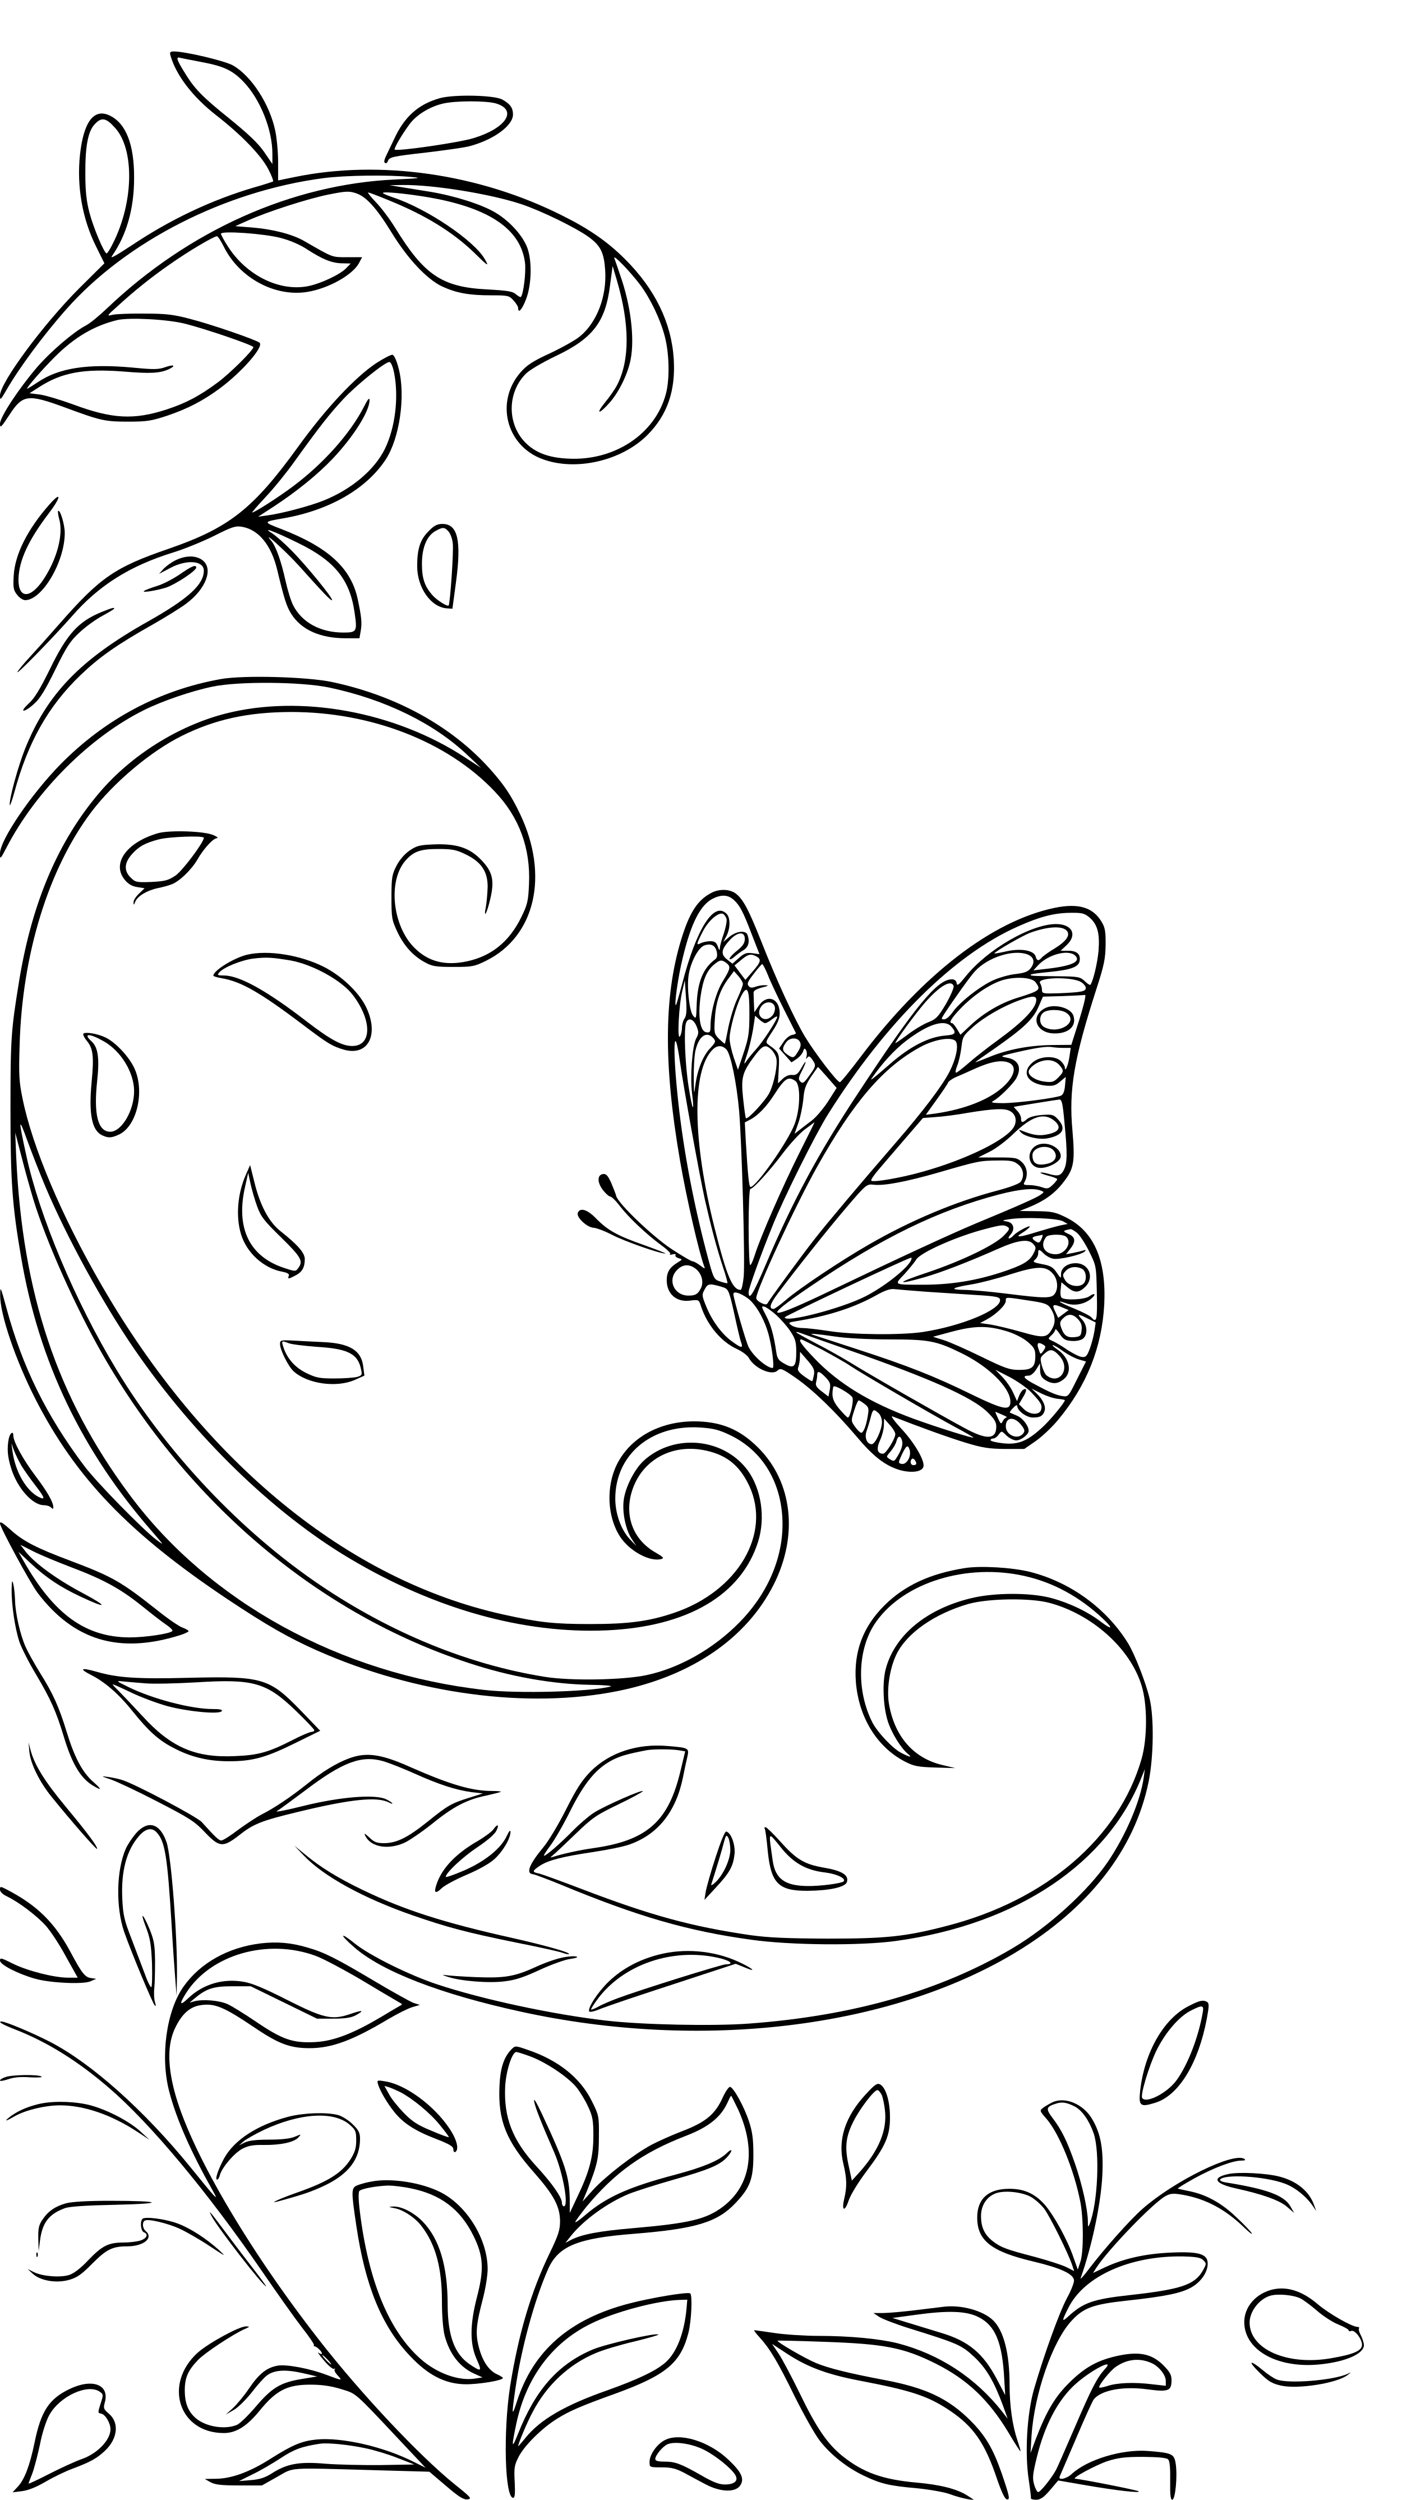 <?xml version="1.0" standalone="no"?>
<!DOCTYPE svg PUBLIC "-//W3C//DTD SVG 20010904//EN"
 "http://www.w3.org/TR/2001/REC-SVG-20010904/DTD/svg10.dtd">
<svg version="1.0" xmlns="http://www.w3.org/2000/svg"
 width="736pt" height="1312pt" viewBox="0 0 736 1312"
 preserveAspectRatio="xMidYMid meet">

<g transform="translate(0,1312) scale(0.1,-0.1)"
fill="#000000" stroke="none">
<path d="M895 12828 c30 -104 117 -217 240 -313 130 -101 235 -209 273 -282
18 -34 29 -64 25 -66 -5 -2 -50 -17 -100 -31 -221 -65 -437 -167 -639 -302
-90 -59 -119 -75 -105 -56 75 108 115 246 115 407 1 175 -42 287 -127 328 -83
41 -138 -31 -157 -204 -18 -166 12 -340 86 -486 l42 -85 -132 -131 c-189 -189
-416 -496 -416 -563 0 -27 3 -24 32 26 67 117 197 293 318 429 315 355 831
618 1348 686 114 15 342 18 462 6 57 -5 46 -7 -85 -13 -542 -25 -1084 -267
-1515 -678 -41 -39 -91 -80 -112 -90 -63 -33 -185 -138 -254 -218 -97 -114
-194 -261 -194 -296 0 -25 6 -20 49 46 70 108 97 111 293 39 189 -70 210 -74
333 -74 97 0 121 4 205 32 106 36 187 78 276 144 114 85 229 216 207 238 -14
14 -257 98 -368 126 -83 22 -124 27 -235 27 -74 1 -150 -2 -168 -6 -33 -8 -33
-7 23 43 87 80 180 155 280 224 94 66 227 145 244 145 5 0 22 -26 37 -57 82
-163 269 -263 438 -235 111 18 239 90 271 152 l16 30 -78 0 c-83 0 -73 -3
-226 85 -63 36 -164 62 -274 71 l-88 7 65 29 c102 46 315 115 425 137 85 17
107 19 140 8 55 -16 110 -76 191 -208 85 -138 184 -244 266 -283 75 -34 139
-46 255 -46 89 0 95 -1 118 -26 14 -15 25 -33 25 -40 0 -32 20 -10 41 44 32
81 33 218 2 284 -28 62 -93 131 -162 172 -71 43 -217 89 -346 110 -55 9 -125
20 -155 25 l-55 9 70 1 c156 2 457 -46 620 -100 106 -35 290 -125 357 -174 61
-45 79 -81 85 -174 9 -135 -43 -273 -132 -346 -22 -19 -92 -58 -155 -88 -92
-42 -124 -63 -157 -101 -134 -153 -77 -384 113 -455 174 -66 416 -11 553 126
104 105 148 231 138 398 -12 191 -98 368 -257 526 -90 90 -188 158 -327 227
-436 220 -958 295 -1405 203 l-88 -18 0 96 c0 53 -7 127 -15 165 -29 138 -124
286 -221 342 -40 24 -252 74 -311 74 -20 0 -23 -4 -18 -22z m160 -33 c118 -22
165 -43 224 -105 87 -91 151 -250 151 -377 l0 -54 -43 63 c-31 45 -81 93 -182
175 -148 119 -185 158 -240 249 -40 65 -42 78 -17 70 9 -2 58 -12 107 -21z
m-451 -346 c103 -113 98 -391 -11 -606 -14 -29 -29 -53 -33 -53 -13 0 -70 135
-91 216 -15 58 -21 111 -21 199 -1 149 14 229 52 266 34 35 58 30 104 -22z
m1446 -384 c186 -76 328 -164 438 -270 74 -73 81 -77 58 -37 -54 98 -306 268
-483 326 -29 10 -53 20 -53 23 0 11 177 -9 290 -32 285 -58 435 -167 456 -334
6 -49 -8 -166 -22 -180 -2 -2 -13 4 -25 14 -17 16 -44 20 -152 26 -237 12
-330 75 -483 324 -27 44 -72 104 -100 133 -27 28 -46 52 -41 52 4 0 57 -20
117 -45z m-576 -194 c50 -13 103 -36 140 -61 81 -52 128 -71 182 -72 l45 -1
-23 -24 c-31 -33 -132 -81 -201 -95 -149 -29 -321 55 -419 206 -21 32 -38 64
-38 69 0 17 227 1 314 -22z m1886 -245 c55 -74 107 -183 130 -272 24 -91 26
-225 6 -300 -56 -213 -272 -355 -516 -341 -102 5 -171 32 -223 85 -96 99 -94
263 4 361 19 19 87 59 156 92 196 93 262 179 286 375 l13 98 22 -74 c68 -231
69 -419 2 -550 -11 -22 -41 -65 -66 -95 -52 -65 -25 -58 31 7 48 57 92 149
106 223 21 112 0 284 -55 440 -13 39 -27 79 -31 90 -8 24 83 -70 135 -139z
m-2385 -206 c113 -29 355 -112 355 -122 0 -16 -125 -140 -188 -186 -96 -71
-164 -107 -267 -141 -172 -56 -286 -50 -490 26 -66 24 -145 48 -175 52 l-55 7
50 32 c119 77 234 98 443 82 142 -12 191 -9 238 12 40 19 27 27 -18 11 -37
-13 -62 -13 -175 -2 -233 21 -383 -2 -493 -76 -29 -19 -54 -35 -57 -35 -9 0
82 105 148 170 101 100 202 160 324 190 64 15 269 4 360 -20z"/>
<path d="M2310 12605 c-114 -32 -187 -97 -241 -215 -17 -36 -37 -77 -44 -92
-8 -17 -10 -30 -4 -33 5 -4 12 0 15 9 8 22 22 25 206 46 93 11 190 25 216 31
128 32 235 108 235 168 0 35 -15 56 -57 79 -44 23 -252 27 -326 7z m294 -28
c115 -35 53 -130 -118 -182 -73 -23 -404 -71 -414 -60 -5 5 35 75 77 132 36
49 104 92 175 109 65 16 229 16 280 1z"/>
<path d="M1975 11214 c-111 -74 -264 -237 -410 -439 -236 -326 -361 -425 -679
-535 -285 -98 -360 -150 -579 -400 -55 -63 -124 -140 -152 -170 -28 -30 -57
-65 -63 -76 -14 -27 188 181 286 292 141 162 304 264 530 334 56 17 152 56
213 86 97 49 115 55 150 49 87 -15 153 -96 184 -225 37 -154 49 -192 74 -232
53 -84 152 -128 287 -128 l71 0 7 41 c7 41 3 74 -16 164 -35 163 -154 273
-403 369 -96 37 -95 37 15 56 239 42 432 153 534 307 74 112 106 335 69 478
-11 44 -24 71 -33 73 -8 1 -46 -19 -85 -44z m94 -51 c25 -128 6 -288 -49 -400
-54 -109 -174 -211 -321 -270 -69 -28 -219 -68 -294 -78 l-50 -7 80 52 c121
79 232 169 311 252 109 115 193 248 194 307 0 17 -9 7 -31 -37 -72 -139 -211
-295 -370 -414 -73 -55 -202 -138 -215 -138 -3 0 28 36 70 81 42 44 110 128
152 187 133 185 185 251 257 328 70 75 218 194 241 194 8 0 18 -23 25 -57z
m-504 -893 c190 -92 271 -191 296 -362 15 -103 13 -108 -59 -108 -120 0 -217
53 -263 143 -11 21 -29 79 -40 128 -23 105 -51 183 -76 212 -53 62 79 -58 145
-131 129 -144 170 -187 175 -182 8 7 -137 185 -213 261 -36 37 -81 76 -100 89
-60 37 3 15 135 -50z"/>
<path d="M261 10474 c-116 -131 -182 -262 -189 -374 -4 -66 -1 -78 18 -102 12
-16 31 -28 42 -28 89 0 208 201 208 353 0 44 -25 126 -35 115 -2 -2 0 -22 6
-43 22 -78 -10 -205 -80 -312 -70 -108 -136 -108 -134 -1 3 97 52 203 160 345
64 84 67 118 4 47z"/>
<path d="M2250 10332 c-44 -44 -60 -92 -60 -183 0 -114 72 -216 156 -222 l29
-2 19 141 c29 218 9 304 -71 304 -28 0 -44 -8 -73 -38z m105 -2 c9 -10 20 -39
22 -63 5 -40 -14 -317 -22 -325 -6 -7 -60 27 -81 50 -44 48 -59 90 -59 168 0
87 26 149 73 174 36 20 46 20 67 -4z"/>
<path d="M925 10181 c-22 -10 -51 -31 -65 -45 l-25 -28 59 31 c86 46 176 39
176 -14 0 -73 -81 -147 -290 -265 -358 -201 -531 -380 -648 -669 -36 -90 -83
-259 -81 -295 0 -11 11 17 24 64 71 264 178 453 346 615 100 96 192 161 384
269 66 38 144 86 173 108 103 77 143 182 86 227 -33 26 -86 27 -139 2z"/>
<path d="M943 10105 c-35 -24 -89 -52 -120 -61 -32 -10 -62 -21 -67 -26 -13
-10 60 1 116 18 48 16 158 88 158 105 0 18 -25 7 -87 -36z"/>
<path d="M536 9909 c-125 -51 -184 -115 -276 -305 -51 -103 -80 -151 -110
-177 -23 -22 -34 -37 -25 -37 8 0 33 16 55 37 30 26 59 74 110 178 60 122 78
150 128 196 32 30 86 69 120 87 57 31 73 43 55 41 -5 0 -30 -9 -57 -20z"/>
<path d="M1160 9556 c-321 -57 -607 -209 -842 -447 -154 -157 -318 -398 -318
-468 0 -34 1 -33 36 34 154 295 436 577 720 718 94 47 248 100 359 123 137 29
470 26 615 -5 292 -62 550 -188 726 -356 l69 -65 -83 54 c-369 242 -865 332
-1261 230 -246 -64 -491 -217 -658 -413 -216 -253 -354 -574 -422 -986 -43
-264 -46 -303 -46 -675 0 -381 9 -507 56 -780 93 -546 318 -1016 689 -1440 63
-73 64 -74 20 -41 -74 57 -312 300 -377 386 -199 264 -326 522 -409 829 -31
114 -33 118 -33 69 -2 -99 81 -343 186 -548 211 -412 490 -703 1008 -1049 203
-135 321 -203 470 -269 517 -229 1106 -308 1581 -212 384 78 674 276 816 559
130 258 98 538 -81 717 -98 98 -196 138 -336 139 -183 0 -337 -86 -407 -227
-58 -118 -50 -278 19 -381 51 -75 154 -130 214 -115 17 5 12 10 -29 34 -131
74 -174 220 -109 363 61 133 201 203 355 176 119 -21 192 -76 245 -188 118
-252 -60 -554 -394 -667 -129 -44 -237 -59 -439 -59 -192 0 -267 8 -457 50
-817 180 -1573 800 -2110 1729 -209 361 -362 722 -414 976 -19 91 -21 127 -16
284 13 476 151 924 377 1224 117 154 310 317 475 399 174 86 345 124 570 125
422 1 824 -155 1072 -417 129 -135 189 -298 180 -488 -4 -88 -8 -106 -41 -173
-63 -128 -157 -204 -286 -231 -114 -24 -203 -1 -275 72 -114 114 -139 346 -49
454 44 51 79 64 175 64 73 0 94 -4 143 -28 83 -40 116 -90 116 -170 -1 -34 -5
-80 -9 -103 -14 -71 5 -39 23 40 23 98 12 144 -53 209 -60 60 -128 81 -246 76
-73 -3 -88 -7 -126 -33 -26 -18 -53 -50 -68 -80 -23 -45 -26 -61 -26 -165 0
-108 2 -119 31 -181 35 -74 84 -128 147 -161 36 -20 57 -23 147 -23 99 0 110
2 171 32 259 128 333 448 179 771 -47 98 -83 152 -157 235 -202 226 -495 387
-833 458 -132 27 -461 36 -580 15z m-921 -2666 c114 -269 302 -612 467 -852
314 -457 729 -860 1130 -1098 447 -266 913 -396 1349 -377 424 19 707 185 795
466 39 125 17 275 -55 374 -126 170 -385 195 -544 52 -50 -45 -99 -142 -107
-210 -8 -65 11 -154 42 -202 l25 -38 -34 36 c-46 48 -77 134 -77 213 0 230
187 388 441 374 74 -5 100 -11 161 -40 164 -78 264 -236 275 -433 11 -194 -70
-392 -224 -549 -136 -139 -315 -241 -489 -278 -121 -26 -398 -31 -534 -9 -401
64 -807 230 -1180 482 -414 280 -803 691 -1069 1131 -216 357 -405 806 -474
1128 -41 188 -40 202 6 75 24 -66 67 -176 96 -245z m-64 -65 c66 -218 222
-567 364 -815 449 -782 1135 -1361 1921 -1618 217 -72 442 -112 643 -115 70
-1 116 -5 102 -9 -104 -27 -481 -38 -660 -18 -760 85 -1447 462 -1865 1025
-380 511 -562 1053 -595 1775 l-5 125 34 -130 c18 -71 46 -170 61 -220z"/>
<path d="M830 8747 c-167 -48 -246 -161 -174 -246 17 -21 38 -33 65 -37 l38
-6 -29 -28 c-17 -16 -30 -36 -29 -47 0 -15 2 -14 9 4 12 30 62 60 120 72 25 5
58 14 72 20 40 15 103 76 134 129 33 58 83 112 103 113 9 0 0 8 -19 16 -47 21
-229 27 -290 10z m240 -24 c0 -24 -111 -172 -148 -198 -39 -26 -54 -30 -127
-34 -79 -3 -85 -1 -109 23 -36 35 -34 76 5 121 37 42 69 60 141 79 55 15 238
21 238 9z"/>
<path d="M3735 8434 c-68 -35 -109 -94 -149 -214 -101 -305 -106 -674 -15
-1198 34 -196 99 -478 126 -549 6 -14 2 -13 -21 5 -16 12 -34 22 -41 22 -6 0
-54 28 -106 62 -100 65 -282 239 -294 280 -3 13 -16 45 -27 71 -17 37 -26 47
-42 45 -31 -4 -32 -43 -1 -84 14 -18 32 -34 38 -34 7 0 30 -22 51 -50 45 -59
138 -147 218 -206 36 -26 53 -45 45 -48 -6 -3 -1 -3 12 0 14 4 21 2 17 -4 -3
-5 4 -12 17 -16 21 -6 21 -6 -10 -25 -38 -24 -53 -49 -53 -90 0 -73 52 -118
125 -107 43 5 44 5 55 -30 33 -100 107 -188 190 -225 26 -12 54 -33 61 -46 29
-54 120 -95 150 -67 16 15 24 12 95 -37 91 -63 208 -176 320 -308 89 -106 151
-154 229 -177 62 -17 118 -9 123 20 6 31 -47 123 -116 197 -37 40 -58 69 -47
65 140 -55 298 -112 384 -138 88 -27 123 -32 207 -33 l101 0 58 40 c32 22 86
72 119 112 151 181 231 382 243 608 11 233 -55 384 -202 456 -57 28 -75 31
-153 32 l-89 1 54 22 c75 31 130 70 174 127 57 72 63 107 49 273 -20 215 8
378 126 744 40 123 47 158 48 230 1 69 -3 92 -20 120 -45 78 -122 101 -248 75
-326 -68 -690 -347 -1018 -782 -55 -73 -104 -133 -109 -133 -14 0 -129 150
-182 237 -56 93 -151 299 -231 503 -65 164 -94 219 -132 249 -32 25 -87 27
-129 5z m118 -38 c31 -29 47 -58 95 -184 l39 -100 -37 5 c-31 4 -43 0 -71 -25
l-34 -30 -29 23 c-34 27 -30 53 17 103 40 42 77 44 77 4 0 -21 -10 -37 -40
-61 -22 -17 -40 -37 -40 -43 0 -6 10 -3 23 8 12 11 34 28 50 37 27 17 34 46
21 81 -10 25 -59 19 -95 -11 l-32 -27 17 32 c20 39 21 96 0 116 -66 67 -158
-78 -233 -368 -15 -58 -30 -108 -32 -111 -12 -11 11 151 35 247 44 184 93 279
159 312 45 22 80 20 110 -8z m-39 -98 c3 -12 -4 -46 -14 -77 -11 -30 -20 -64
-21 -76 0 -16 -3 -15 -11 8 -8 21 -16 27 -39 27 -17 0 -39 -5 -50 -10 -25 -14
-24 -6 10 60 28 56 81 103 106 94 7 -3 15 -15 19 -26z m1905 7 c42 -36 55 -83
48 -174 -5 -63 -29 -163 -43 -180 -2 -3 -16 6 -30 20 -24 22 -33 24 -142 25
-133 1 -147 2 -140 9 3 3 48 9 101 14 110 11 151 26 155 59 5 34 -15 52 -60
52 l-40 0 31 29 c58 54 30 111 -55 111 -131 0 -362 -134 -474 -274 -37 -46
-46 -53 -48 -36 -2 13 -11 20 -25 20 -76 0 -189 -136 -494 -600 -207 -313
-342 -565 -483 -897 -66 -156 -90 -194 -90 -144 0 18 63 193 125 346 59 147
227 484 292 587 303 482 662 837 996 985 116 52 191 71 274 72 62 1 75 -2 102
-24z m-118 -71 c19 -23 -5 -56 -66 -93 -30 -18 -59 -39 -66 -47 -16 -19 -26
-18 -32 5 -8 33 -77 45 -153 28 -35 -8 -64 -13 -64 -11 0 8 152 96 190 109 92
33 168 37 191 9z m-1838 -111 c4 -20 1 -32 -11 -40 -63 -47 -92 -122 -95 -245
-2 -66 -3 -68 -19 -48 -19 24 -33 148 -23 211 10 69 51 146 83 157 35 12 58 0
65 -35z m1630 -12 c34 -13 42 -40 19 -71 -15 -20 -31 -26 -78 -32 -33 -3 -86
-18 -118 -32 -70 -31 -181 -118 -216 -170 -14 -20 -33 -36 -43 -36 -17 0 -17
1 0 28 49 75 138 200 162 225 67 73 201 115 274 88z m252 -7 c31 -32 -20 -55
-160 -70 l-60 -7 24 26 c53 58 161 86 196 51z m-1674 -4 c27 -15 24 -29 -20
-79 l-38 -44 -29 38 -28 38 34 28 c37 31 51 35 81 19z m-158 -34 c24 -19 22
-30 -18 -95 -36 -58 -64 -161 -65 -234 0 -34 -3 -38 -22 -35 -33 4 -45 85 -30
190 13 88 32 133 70 165 31 26 40 27 65 9z m218 -63 c12 -32 50 -112 83 -178
33 -66 62 -123 64 -127 2 -3 -7 -8 -20 -10 -12 -2 -33 -18 -45 -37 l-23 -34
33 -37 32 -36 27 18 c15 10 30 28 34 40 5 16 8 18 15 7 5 -8 6 -23 3 -34 -4
-14 -3 -16 4 -6 8 10 13 8 26 -10 21 -31 21 -34 -16 -85 -27 -38 -34 -43 -46
-31 -12 12 -11 20 7 55 28 55 26 67 -2 17 -18 -32 -28 -39 -48 -37 -16 2 -35
-6 -50 -20 l-25 -24 4 76 c5 80 1 88 -50 124 -21 15 -21 15 17 73 27 41 38 67
38 95 0 79 -67 103 -110 39 l-23 -34 -2 42 c-1 22 -2 49 -2 59 -1 12 12 20 44
29 34 8 38 12 18 12 -15 1 -38 -3 -52 -8 -18 -7 -28 -6 -36 4 -10 12 -4 24 27
64 21 28 41 50 44 51 4 0 17 -26 30 -57z m-131 -47 c0 -8 -13 -42 -29 -77 -17
-35 -37 -102 -47 -149 -9 -47 -17 -86 -19 -88 -1 -1 -14 10 -30 25 -26 27 -27
31 -22 109 5 86 28 152 74 212 l26 35 24 -27 c13 -15 23 -33 23 -40z m1536 9
c30 -41 27 -44 -101 -84 -87 -28 -174 -80 -242 -144 l-51 -48 -18 30 c-10 17
-22 31 -26 31 -19 0 -5 25 43 75 64 67 143 122 211 147 68 24 164 20 184 -7z
m240 0 c13 -8 24 -22 24 -30 0 -19 -23 -23 -137 -28 -88 -3 -93 -2 -93 17 0
12 -5 28 -10 36 -20 31 170 35 216 5z m-2082 -190 c-8 -11 -14 -33 -14 -50 0
-16 -5 -37 -11 -45 -15 -21 -5 167 13 240 l13 55 6 -90 c5 -68 3 -95 -7 -110z
m1412 170 c3 -8 -15 -50 -40 -94 -41 -69 -52 -80 -92 -96 -26 -10 -75 -39
-110 -66 -35 -26 -64 -46 -64 -44 0 11 109 159 157 214 78 88 136 121 149 86z
m-1072 -148 c0 -97 -4 -124 -30 -202 l-30 -90 -22 64 c-12 36 -22 81 -22 101
0 45 34 170 61 222 32 63 44 37 43 -95z m1732 -29 l-42 -132 -105 -1 c-119 -2
-234 -24 -331 -65 -38 -15 -68 -27 -68 -25 0 1 46 34 103 73 150 105 200 152
228 216 l24 55 105 3 c58 2 110 5 116 6 7 1 -7 -55 -30 -130z m-226 104 c0
-43 -67 -113 -200 -210 -58 -42 -129 -98 -158 -124 -30 -26 -58 -48 -63 -48
-5 0 -2 17 6 37 9 21 18 64 22 96 6 55 9 61 61 107 58 52 159 110 246 141 65
23 86 24 86 1z m-1372 -40 c2 -13 -4 -32 -14 -43 -39 -43 -91 -1 -59 47 22 33
68 30 73 -4z m-51 -82 c6 0 22 9 37 21 14 11 26 17 26 12 0 -15 -73 -128 -109
-168 -20 -22 -44 -51 -53 -65 -14 -21 -14 -16 3 34 11 32 25 91 32 132 l11 73
21 -19 c12 -11 26 -20 32 -20z m-361 -15 c13 -32 13 -39 -2 -67 -20 -39 -32
-199 -21 -286 14 -114 1 -89 -18 34 -19 120 -26 304 -13 337 12 28 38 19 54
-18z m1337 -2 c30 -34 25 -44 -29 -48 -89 -7 -187 -57 -296 -153 -84 -73 -103
-88 -92 -72 56 81 119 149 178 195 116 89 203 117 239 78z m-1249 -61 c15 -18
14 -21 -16 -54 -38 -39 -68 -115 -78 -197 -7 -51 -7 -47 -8 39 -1 52 3 114 7
137 16 82 58 115 95 75z m-175 -122 c20 -142 101 -587 131 -725 34 -149 60
-247 96 -358 15 -43 24 -80 23 -82 -2 -1 -19 2 -38 9 -34 11 -35 12 -73 156
-74 283 -127 572 -153 840 -25 250 -15 365 14 160z m630 102 c7 -14 5 -27 -9
-50 -22 -37 -27 -38 -58 -16 -26 18 -28 32 -6 62 18 27 60 29 73 4z m820 0
c13 -25 -1 -91 -34 -156 -37 -73 -139 -208 -283 -374 -187 -216 -360 -421
-427 -507 -68 -87 -230 -308 -243 -331 -7 -13 -13 -13 -35 -3 -15 7 -27 18
-27 26 0 42 203 481 319 688 193 344 348 524 543 630 77 42 172 56 187 27z
m-1205 -41 c22 -24 53 -174 66 -321 14 -161 32 -791 24 -872 -4 -38 -11 -68
-16 -68 -43 0 -73 72 -137 326 -116 461 -120 825 -10 935 24 24 51 24 73 0z
m236 -1 c11 -11 22 -30 25 -43 9 -33 -11 -132 -35 -181 -19 -40 -115 -144
-124 -135 -3 2 -9 49 -15 104 -12 113 -4 138 65 229 39 51 54 56 84 26z m1533
10 l38 0 -7 -47 c-6 -44 -24 -85 -24 -55 0 7 -9 21 -20 32 -31 31 -109 28
-149 -6 -62 -52 -28 -112 69 -122 38 -3 51 0 75 21 l30 25 -4 -44 c-2 -29 -9
-48 -20 -54 -26 -13 -232 -40 -309 -40 -54 1 -63 3 -47 12 32 17 105 90 121
120 29 56 10 97 -52 107 -37 7 -35 8 56 29 105 24 155 31 185 26 11 -2 37 -4
58 -4z m-20 -92 c23 -27 22 -34 -9 -65 -22 -22 -32 -25 -70 -20 -45 5 -84 29
-84 52 0 17 33 45 66 55 39 12 75 4 97 -22z m-262 12 c35 -19 25 -65 -25 -115
-73 -73 -207 -127 -369 -150 l-47 -6 56 78 c31 43 59 84 61 91 3 7 20 19 37
27 17 7 67 29 111 49 81 36 140 45 176 26z m-957 -75 l48 -55 -45 -71 c-25
-38 -63 -83 -84 -99 -21 -16 -50 -38 -65 -50 l-27 -21 20 57 c11 31 22 86 26
123 4 54 12 76 40 119 20 28 36 52 37 52 1 0 24 -25 50 -55z m-168 -19 c28
-21 25 -149 -5 -227 -35 -92 -202 -329 -231 -329 -8 0 -14 60 -25 242 l-5 97
29 15 c40 21 86 69 125 130 56 87 74 99 112 72z m1412 -218 c16 -162 15 -213
-3 -248 -17 -32 -31 -36 -84 -20 -19 5 -37 8 -39 5 -2 -2 16 -9 42 -16 25 -6
46 -15 46 -18 0 -4 -11 -18 -24 -30 -22 -21 -29 -22 -57 -12 -18 6 -47 11 -66
11 -30 0 -33 2 -23 19 18 35 12 76 -16 102 -24 22 -33 24 -127 24 l-102 0 60
30 c33 16 89 59 125 94 97 94 162 114 217 67 37 -33 23 -58 -40 -70 -44 -9
-74 -4 -137 21 -12 5 -13 4 -2 -9 19 -23 95 -41 139 -33 82 15 103 51 57 100
-23 25 -30 27 -84 23 -37 -3 -66 -11 -78 -21 -24 -22 -32 -21 -32 3 0 11 -9
29 -20 40 -11 11 -19 20 -17 21 9 2 225 37 238 38 13 1 18 -20 27 -121z m-287
61 c30 -15 39 -49 23 -81 -34 -67 -248 -173 -481 -238 -112 -32 -259 -57 -269
-47 -4 4 14 30 39 59 25 29 87 102 139 162 l93 108 65 5 c36 2 115 12 175 23
129 21 189 24 216 9z m-1105 -221 c-87 -174 -202 -436 -232 -530 -10 -32 -21
-58 -26 -58 -4 0 -8 90 -8 200 0 117 4 200 9 200 16 0 105 99 173 190 35 46
86 102 113 122 28 21 51 38 51 38 1 0 -35 -73 -80 -162z m1148 -59 c29 -22 35
-63 14 -92 -8 -10 -58 -29 -123 -46 -219 -58 -451 -155 -670 -281 -147 -84
-367 -231 -437 -291 -31 -27 -61 -49 -67 -49 -26 0 -19 26 20 78 110 146 263
338 361 453 105 123 108 125 144 121 55 -7 173 16 341 64 206 60 216 62 309
63 68 1 86 -2 108 -20z m120 -138 c19 -7 18 -8 -3 -23 -22 -15 -101 -51 -335
-148 -141 -59 -423 -190 -744 -344 -357 -172 -394 -168 -128 12 376 256 670
399 991 483 109 28 182 35 219 20z m116 -161 l25 -14 -40 -8 c-22 -5 -75 -20
-118 -33 -95 -30 -124 -32 -81 -6 18 11 35 25 39 31 10 16 -68 -25 -84 -44 -8
-9 -18 -16 -24 -16 -5 0 -2 9 7 19 27 30 17 65 -19 70 -27 4 -26 6 15 12 75
12 252 5 280 -11z m-290 -30 c12 -8 9 -15 -20 -45 -48 -50 -223 -134 -405
-195 -158 -52 -167 -68 -13 -24 91 26 235 82 384 148 105 47 162 55 187 28 17
-19 17 -22 2 -52 -21 -41 -59 -62 -172 -99 -133 -43 -259 -63 -398 -64 -168 0
-163 -3 -106 57 26 29 53 62 60 74 20 37 213 123 365 162 84 22 96 23 116 10z
m363 -30 c15 -12 43 -55 64 -97 38 -77 38 -77 41 -220 3 -140 -1 -160 -28
-128 -6 8 -47 29 -91 47 -77 31 -103 49 -40 27 40 -14 91 -5 126 22 31 25 26
38 -7 15 -23 -17 -123 -22 -144 -8 -6 4 -9 23 -6 44 l4 38 30 -25 c37 -31 60
-32 92 -2 54 48 25 127 -47 127 -44 0 -77 -25 -77 -57 0 -26 0 -25 -23 8 -19
28 -32 36 -76 44 -47 9 -51 12 -37 24 9 7 16 22 16 32 0 24 5 24 30 -1 11 -11
32 -23 47 -26 29 -8 151 20 168 38 7 8 5 9 -7 5 -9 -3 -33 -9 -54 -13 l-38 -7
22 28 c31 39 28 63 -10 79 -31 14 -30 17 13 25 4 0 18 -8 32 -19z m-186 -34
c-9 -19 -14 -22 -29 -12 -24 15 -23 24 5 29 12 2 25 5 29 6 3 0 1 -10 -5 -23z
m131 12 c31 -31 -6 -91 -56 -91 -59 0 -85 46 -50 91 13 15 90 16 106 0z m-817
-126 c-24 -45 -143 -138 -240 -187 -125 -63 -422 -140 -421 -109 1 8 641 310
663 313 4 1 3 -7 -2 -17z m-1128 -42 c31 -25 43 -70 26 -102 -16 -31 -28 -38
-65 -38 -76 0 -112 83 -59 135 29 30 64 32 98 5z m1874 -25 c26 -29 30 -80 9
-107 -17 -23 -53 -23 -251 2 -88 11 -189 20 -225 20 -80 1 -63 12 42 29 42 7
132 30 200 52 142 45 189 46 225 4z m154 25 c23 -13 26 -62 5 -79 -25 -21 -79
-9 -95 21 -14 24 -14 28 3 47 21 23 56 27 87 11z m-1880 -98 c23 -9 28 -22 54
-139 15 -70 31 -138 36 -150 11 -31 0 -29 -49 7 -53 38 -105 109 -135 184 -23
56 -23 61 -8 88 13 25 21 29 46 25 17 -3 42 -10 56 -15z m1064 -22 c77 -5 187
-12 245 -16 121 -7 140 -11 140 -28 0 -52 -203 -136 -405 -167 -113 -17 -369
-15 -494 5 -58 9 -121 16 -141 16 -20 0 -45 6 -55 14 -18 13 -17 15 20 21 170
27 306 71 420 134 49 28 79 38 100 35 16 -2 93 -8 170 -14z m-941 -33 c39 -28
83 -100 106 -175 21 -66 37 -192 26 -192 -30 0 -102 62 -126 110 -14 26 -80
256 -80 278 0 17 34 7 74 -21z m1503 -17 c57 -9 75 -16 87 -35 25 -38 29 -71
12 -104 -28 -54 -45 -56 -164 -22 -59 17 -132 34 -162 39 l-55 8 32 17 c51 27
103 77 103 99 0 22 -8 22 147 -2z m-1353 -71 c24 -22 58 -60 75 -86 26 -39 31
-56 31 -108 0 -79 -12 -91 -61 -63 -32 17 -39 28 -44 62 -13 89 -28 143 -54
192 -24 45 -25 51 -9 46 10 -2 38 -22 62 -43z m1505 38 l31 -13 -27 -20 -28
-21 -16 34 c-19 38 -11 41 40 20z m80 -61 c16 -17 22 -33 19 -57 -3 -30 -7
-34 -36 -37 -39 -4 -57 8 -71 49 -9 25 -7 33 9 49 27 27 52 25 79 -4z m52 3
l41 -20 -7 -47 c-4 -25 -15 -66 -24 -91 -15 -39 -21 -46 -42 -43 -13 1 -46 18
-74 36 -27 19 -62 40 -78 47 -27 12 -27 12 -7 31 11 10 20 24 20 30 0 6 10 -4
23 -23 18 -28 30 -35 62 -37 23 -2 48 3 59 11 27 20 25 71 -4 102 -29 30 -22
31 31 4z m-420 -68 c38 -12 82 -35 104 -54 34 -29 40 -40 40 -74 0 -59 -17
-73 -84 -73 -51 0 -74 8 -201 70 -80 39 -168 78 -198 87 l-54 17 104 28 c119
31 187 31 289 -1z m-846 -93 c438 -153 656 -250 737 -328 37 -36 48 -53 48
-77 0 -69 -49 -72 -167 -8 -137 74 -509 287 -600 344 -46 28 -128 74 -183 102
-55 29 -100 54 -100 56 0 3 8 2 18 -2 9 -3 121 -43 247 -87z m-60 67 c58 -9
177 -15 283 -15 207 0 246 -7 377 -71 144 -70 255 -179 259 -252 2 -55 -34
-48 -207 36 -192 94 -331 149 -605 238 -119 39 -221 72 -227 74 -22 8 25 4
120 -10z m-67 -70 c57 -31 123 -68 146 -84 54 -37 428 -255 550 -321 53 -28
96 -53 96 -55 0 -6 -192 54 -315 99 -229 84 -393 184 -520 317 -68 71 -87 99
-68 99 3 0 53 -25 111 -55z m1161 26 c11 -7 11 -12 -1 -30 -16 -22 -16 -22
-26 8 -12 33 -2 40 27 22z m102 -33 c24 -17 61 -37 82 -43 l38 -11 -47 -93
c-46 -93 -46 -93 -79 -88 -32 5 -68 21 -157 69 -46 26 -52 38 -16 38 10 0 27
15 38 33 l20 32 0 -30 c0 -36 8 -48 37 -64 32 -16 57 -14 87 10 47 37 31 113
-33 156 -19 13 -29 23 -24 23 6 0 30 -14 54 -32z m-19 -25 c61 -67 -1 -156
-69 -101 -7 6 -18 29 -24 51 -10 39 -9 43 16 64 28 25 45 22 77 -14z m-1289
-98 c-3 -16 -7 -32 -9 -34 -2 -2 -21 10 -42 25 -31 23 -38 33 -31 49 4 11 8
34 8 50 l1 30 39 -45 c32 -37 38 -50 34 -75z m1141 -93 c51 -54 59 -67 51 -92
-9 -29 -60 -26 -91 5 l-25 25 21 36 c22 35 22 53 0 39 -6 -4 -16 -19 -21 -33
l-10 -26 -20 44 c-11 25 -37 62 -57 83 l-37 38 74 -38 c40 -21 92 -57 115 -81z
m-1080 79 c24 -25 27 -35 22 -65 l-7 -36 -35 27 c-27 20 -34 32 -30 47 3 12 6
29 6 39 0 24 12 21 44 -12z m140 -104 c10 -15 -11 -107 -23 -107 -4 0 -23 20
-44 44 -27 32 -37 54 -37 79 0 18 3 37 6 40 8 8 85 -37 98 -56z m1081 -9 c19
-2 35 -5 35 -7 0 -12 -79 -108 -123 -147 -76 -69 -124 -88 -203 -79 -35 4 -64
11 -64 16 0 5 6 9 14 9 8 0 21 9 29 21 15 20 15 20 40 -5 15 -14 38 -26 52
-26 25 0 65 31 65 50 0 27 -32 68 -62 80 -18 8 -35 15 -37 16 -1 2 6 13 18 25
12 13 21 17 21 10 0 -25 48 -61 82 -61 38 0 52 8 61 33 9 24 -7 60 -40 92
l-28 27 52 -26 c29 -14 68 -27 88 -28z m-1016 -27 c21 -16 23 -24 17 -59 -8
-53 -23 -92 -35 -92 -5 0 -20 14 -32 31 -22 31 -22 32 -5 85 9 30 20 54 24 54
4 0 18 -9 31 -19z m73 -48 c10 -9 18 -30 18 -47 -1 -41 -35 -116 -54 -116 -25
0 -39 37 -27 68 5 15 15 46 21 70 12 47 16 49 42 25z m649 -8 c19 -8 29 -14
23 -15 -6 0 -15 -9 -20 -19 -8 -17 -11 -16 -25 15 -9 19 -15 34 -14 34 2 0 18
-7 36 -15z m103 -58 c16 -22 17 -29 6 -42 -28 -34 -90 -7 -90 39 0 51 47 53
84 3z m-664 -44 c0 -24 -49 -103 -64 -103 -31 0 -37 26 -16 71 11 24 20 60 20
79 l1 35 29 -33 c17 -18 30 -40 30 -49z m36 -37 c5 -21 -6 -53 -34 -94 -8 -11
-13 -12 -30 -1 -21 13 -21 13 4 42 13 16 27 39 30 53 8 31 22 31 30 0z m38
-42 c13 -35 -14 -85 -43 -77 -16 4 -16 7 3 48 23 48 31 54 40 29z m36 -76 c0
-5 -7 -8 -15 -8 -15 0 -20 21 -8 33 7 7 23 -11 23 -25z"/>
<path d="M5485 7828 c-78 -42 -46 -130 48 -132 76 -2 120 38 102 93 -13 42
-102 65 -150 39z m113 -24 c68 -47 -39 -116 -116 -75 -27 14 -29 58 -4 77 24
18 93 17 120 -2z"/>
<path d="M5441 7108 c-59 -32 -43 -118 22 -118 42 0 101 32 105 57 7 49 -75
89 -127 61z m93 -30 c19 -27 6 -55 -32 -65 -57 -14 -82 -1 -82 44 0 44 86 61
114 21z"/>
<path d="M1297 8109 c-68 -16 -177 -83 -177 -110 0 -3 19 -9 42 -13 103 -17
202 -74 425 -242 134 -102 158 -116 221 -134 127 -34 184 83 112 228 -39 77
-128 161 -221 208 -124 62 -293 89 -402 63z m228 -30 c117 -21 269 -105 327
-181 102 -134 101 -268 -3 -268 -53 0 -114 33 -234 125 -212 164 -357 245
-439 245 -33 0 -37 2 -26 15 23 28 117 66 181 74 68 8 98 6 194 -10z"/>
<path d="M438 7695 c-4 -4 4 -21 17 -37 34 -40 39 -83 26 -217 -16 -168 1
-255 56 -280 32 -15 49 -14 89 5 94 45 135 229 79 348 -29 62 -99 136 -152
161 -41 20 -105 30 -115 20z m108 -41 c89 -51 157 -162 158 -259 1 -102 -65
-215 -125 -215 -65 0 -88 90 -69 266 13 121 5 177 -30 209 -47 43 -9 42 66 -1z"/>
<path d="M1291 6955 c-44 -99 -54 -219 -26 -312 29 -98 119 -180 218 -198 27
-5 37 -12 33 -21 -7 -18 -2 -18 34 1 36 18 50 43 50 86 0 33 -34 73 -131 150
-58 47 -104 134 -133 252 l-23 92 -22 -50z m59 -167 c20 -55 37 -76 127 -164
104 -102 116 -123 89 -159 -13 -19 -16 -19 -68 -2 -188 59 -262 210 -211 430
l16 72 12 -57 c7 -31 22 -85 35 -120z"/>
<path d="M3033 6754 c-8 -23 48 -76 83 -78 16 -1 61 -18 99 -38 66 -34 251
-99 278 -97 6 0 -43 19 -109 43 -143 50 -193 78 -254 140 -46 48 -85 60 -97
30z"/>
<path d="M1470 6066 c0 -31 43 -117 71 -143 73 -67 227 -88 323 -45 l49 22 -6
46 c-9 86 -71 124 -212 130 -49 2 -120 6 -157 8 -64 3 -68 2 -68 -18z m46 4
c15 -6 82 -14 148 -19 165 -10 216 -37 232 -121 6 -26 3 -30 -22 -37 -16 -4
-70 -8 -119 -8 -80 0 -97 4 -150 30 -60 30 -102 80 -120 143 -7 25 -6 26 31
12z"/>
<path d="M46 5569 c-10 -53 -7 -94 14 -160 32 -100 111 -189 170 -189 14 0 31
-5 38 -12 9 -9 12 -9 12 0 0 28 -31 82 -95 167 -64 85 -115 178 -115 210 0 27
-17 15 -24 -16z m66 -141 c14 -23 47 -70 72 -102 53 -69 57 -82 17 -62 -64 34
-120 131 -135 236 l-6 45 13 -37 c8 -20 25 -56 39 -80z"/>
<path d="M0 5124 c0 -20 158 -312 198 -365 190 -250 428 -321 745 -222 26 8
47 18 47 22 0 4 -15 12 -33 19 -18 6 -80 49 -137 95 -186 147 -232 173 -455
257 -171 64 -243 101 -305 157 -46 41 -60 50 -60 37z m369 -228 c170 -64 261
-113 372 -202 52 -42 111 -88 131 -101 21 -14 36 -29 33 -33 -9 -14 -140 -34
-225 -34 -230 1 -395 119 -555 399 l-28 50 64 -60 c80 -75 157 -126 262 -175
140 -66 149 -55 14 17 -138 73 -250 155 -300 216 l-30 39 69 -35 c38 -19 125
-55 193 -81z"/>
<path d="M5066 4890 c-183 -29 -317 -91 -422 -195 -114 -113 -163 -244 -151
-403 15 -186 111 -342 258 -418 47 -24 67 -28 159 -31 l105 -3 -63 15 c-152
34 -253 146 -284 315 -15 76 1 189 37 265 54 113 200 215 380 267 106 29 325
32 425 5 223 -60 422 -238 482 -431 32 -99 32 -278 1 -387 -119 -415 -502
-744 -1026 -878 -212 -55 -314 -66 -622 -66 -214 1 -309 5 -404 18 -310 45
-526 104 -889 243 -107 41 -207 77 -223 81 -37 7 -36 13 6 41 45 29 115 47
282 72 73 11 157 28 187 39 149 52 244 171 281 351 8 41 19 92 24 112 9 43 6
45 -104 54 -159 14 -305 -34 -404 -133 -45 -46 -73 -88 -129 -199 -39 -78 -93
-168 -120 -200 -74 -89 -93 -138 -54 -141 9 -1 73 -25 142 -53 410 -170 670
-245 1005 -291 206 -29 575 -32 760 -6 637 88 1113 408 1291 867 l14 35 -6
-45 c-17 -121 -92 -299 -187 -440 -104 -154 -313 -344 -501 -455 -379 -224
-839 -356 -1386 -396 -189 -14 -563 -6 -750 16 -279 32 -651 112 -885 190
-146 48 -355 152 -432 214 -79 64 -83 50 -5 -18 145 -128 456 -248 879 -340
943 -206 1933 -87 2594 311 386 233 626 540 699 897 26 130 29 335 5 436 -19
82 -78 233 -113 290 -113 183 -302 321 -515 375 -92 23 -258 33 -341 20z m285
-36 c152 -29 290 -98 414 -207 78 -69 86 -93 13 -38 -68 52 -164 98 -257 123
-109 30 -302 30 -426 -1 -233 -57 -398 -194 -445 -370 -19 -70 -14 -196 10
-273 19 -62 71 -146 108 -175 23 -19 7 -16 -37 7 -44 22 -124 107 -151 159
-83 163 -79 374 8 512 134 210 456 321 763 263z m-1790 -920 l36 -6 -24 -100
c-63 -268 -175 -368 -458 -408 -71 -10 -159 -29 -212 -46 -16 -5 -16 -4 1 10
10 8 63 58 117 110 89 86 110 100 222 154 69 33 127 65 131 70 10 16 -205 -78
-259 -114 -27 -18 -77 -61 -110 -95 -62 -63 -137 -129 -149 -129 -4 0 11 24
33 53 22 29 70 112 106 185 74 147 136 222 223 266 41 20 70 29 177 50 33 6
127 6 166 0z"/>
<path d="M61 4778 c-1 -78 17 -201 40 -273 11 -33 51 -112 89 -175 76 -128
105 -193 145 -325 42 -140 87 -216 150 -255 51 -31 52 -24 3 19 -56 50 -97
127 -138 261 -40 131 -72 202 -140 310 -29 47 -63 108 -75 135 -29 64 -55 179
-56 247 -1 29 -5 67 -9 83 -6 25 -8 20 -9 -27z"/>
<path d="M476 4330 c74 -37 149 -102 222 -194 81 -101 135 -150 211 -189 90
-48 179 -70 286 -71 127 -1 198 18 352 94 l134 66 -103 107 c-165 170 -199
180 -587 171 -272 -7 -375 0 -485 32 -80 23 -93 16 -30 -16z m286 -45 c42 -4
163 -1 267 5 303 19 370 0 526 -151 52 -50 95 -96 95 -100 0 -5 -7 -9 -15 -9
-8 0 -51 -18 -94 -40 -130 -67 -184 -82 -306 -87 -209 -10 -337 45 -489 212
-50 54 -107 114 -125 132 -19 18 -32 33 -29 33 3 0 48 -20 100 -45 51 -24 136
-56 188 -70 109 -29 273 -44 284 -26 5 8 -9 11 -48 11 -112 0 -314 53 -441
115 -67 33 -68 34 -30 30 22 -2 75 -7 117 -10z"/>
<path d="M154 3928 c5 -62 52 -159 117 -239 100 -124 234 -277 238 -273 7 7
-45 78 -162 219 -114 137 -166 222 -187 301 l-10 39 4 -47z"/>
<path d="M1832 3891 c-67 -25 -139 -69 -222 -136 -84 -67 -172 -126 -236 -158
-27 -14 -83 -51 -124 -81 -40 -31 -80 -56 -88 -56 -13 0 -32 18 -103 97 -26
28 -352 201 -419 221 -19 6 -53 13 -75 16 -36 5 -34 3 15 -13 30 -10 141 -62
245 -116 169 -87 197 -105 250 -161 76 -80 95 -82 177 -19 78 62 117 78 312
125 276 67 417 82 479 49 9 -5 17 -7 17 -5 0 3 -14 13 -32 22 -55 28 -238 14
-433 -34 -88 -22 -152 -35 -142 -28 11 6 76 54 147 107 200 152 298 188 413
155 30 -9 104 -38 164 -65 127 -57 216 -86 298 -97 l60 -7 -70 -22 c-94 -29
-115 -41 -220 -126 -105 -84 -162 -112 -227 -113 -39 0 -54 5 -79 30 -27 24
-30 25 -20 6 30 -57 119 -72 204 -34 26 12 92 57 146 100 112 91 183 127 284
148 39 9 74 17 76 20 2 2 -19 4 -47 4 -106 0 -220 34 -427 125 -154 69 -231
80 -323 46z"/>
<path d="M715 3499 c-20 -23 -45 -60 -55 -83 -49 -112 -53 -305 -8 -436 35
-101 148 -372 160 -385 7 -7 7 -1 2 15 -5 14 -7 48 -4 75 3 28 4 93 4 145 -1
80 -5 106 -28 163 -37 89 -53 97 -19 10 21 -56 27 -90 31 -190 2 -68 0 -123
-4 -123 -5 0 -21 33 -35 73 -15 39 -46 122 -69 182 -37 95 -44 123 -48 208 -7
146 22 255 88 331 35 40 68 46 93 18 44 -48 56 -128 78 -487 6 -104 15 -230
19 -280 l7 -90 2 100 c3 204 -30 638 -55 707 -34 98 -96 117 -159 47z"/>
<path d="M2589 3517 c-9 -12 -47 -40 -85 -62 -112 -65 -184 -141 -212 -224
-16 -46 -7 -54 26 -22 15 15 73 46 129 70 62 26 120 58 147 82 45 40 86 109
86 145 0 11 -8 3 -19 -21 -30 -66 -114 -134 -224 -182 -53 -23 -97 -38 -97
-34 0 21 90 105 165 155 50 33 91 68 100 86 18 35 7 40 -16 7z"/>
<path d="M4015 3521 c3 -5 10 -56 15 -112 17 -174 56 -214 210 -213 115 1 197
19 206 46 11 36 -25 59 -118 75 -105 18 -146 42 -231 137 -38 42 -73 76 -78
76 -6 0 -8 -4 -4 -9z m93 -108 c62 -74 128 -110 225 -121 62 -8 111 -32 95
-47 -10 -10 -123 -25 -188 -24 -120 1 -171 38 -184 136 -22 159 -28 154 52 56z"/>
<path d="M3757 3373 c-25 -76 -48 -158 -52 -181 l-7 -44 60 65 c72 77 91 112
98 175 5 48 -17 112 -43 119 -7 3 -28 -48 -56 -134z m77 37 c-1 -52 -37 -131
-79 -170 -14 -14 -24 -18 -21 -10 29 90 57 183 66 220 11 39 13 42 23 25 6
-11 11 -40 11 -65z"/>
<path d="M1595 3381 c103 -109 315 -225 572 -314 179 -62 279 -89 539 -142
122 -24 234 -49 249 -55 15 -6 30 -8 32 -6 8 8 -124 45 -287 82 -373 83 -577
149 -795 254 -133 64 -222 119 -305 188 l-55 45 50 -52z"/>
<path d="M0 3202 c0 -11 14 -25 38 -36 60 -29 156 -101 203 -154 24 -27 72
-99 105 -161 l62 -111 -50 0 c-74 0 -215 36 -291 74 -60 30 -67 32 -67 16 0
-22 94 -70 186 -96 81 -22 250 -30 289 -13 l30 13 -27 4 c-31 4 -48 24 -108
137 -84 156 -178 247 -337 329 -31 16 -33 16 -33 -2z"/>
<path d="M1368 2920 c-170 -21 -316 -102 -404 -226 -91 -128 -124 -370 -75
-554 38 -145 114 -316 229 -520 33 -59 18 -43 -118 125 -241 297 -520 546
-737 658 -91 47 -234 107 -255 107 -22 0 6 -16 67 -40 171 -66 332 -166 498
-309 217 -187 513 -541 802 -961 81 -118 176 -252 211 -297 36 -45 63 -86 62
-90 -2 -4 0 -8 3 -8 11 0 39 -27 39 -37 0 -6 -8 -4 -17 3 -10 8 2 -10 26 -38
24 -29 49 -50 55 -46 6 3 8 2 3 -2 -4 -5 3 -19 15 -32 27 -29 25 -29 -54 1
-92 35 -210 57 -259 50 -58 -10 -98 -41 -151 -119 -26 -39 -65 -85 -85 -104
l-38 -34 42 24 c23 13 65 55 95 93 29 38 65 78 79 88 38 29 97 33 186 13 l78
-18 -79 -13 c-112 -18 -158 -45 -242 -144 -39 -46 -84 -90 -100 -97 -62 -26
-161 -11 -215 34 -41 35 -59 79 -59 148 0 65 17 104 69 158 35 37 184 136 246
163 27 12 28 13 7 14 -37 0 -196 -87 -254 -138 -182 -165 -99 -422 137 -422
65 0 122 36 190 120 86 105 144 134 264 134 61 0 108 -7 161 -23 83 -26 64 -9
314 -275 l130 -138 -63 31 c-157 80 -378 130 -510 117 -78 -8 -125 -28 -241
-101 -108 -69 -204 -104 -285 -105 l-60 -1 30 -17 c24 -13 55 -17 150 -17
l120 0 80 45 c92 52 45 48 515 35 l284 -8 87 -74 c69 -59 93 -74 114 -71 24 3
18 10 -67 78 -185 149 -494 477 -714 760 -379 486 -681 1005 -759 1307 -36
138 -35 247 4 328 34 72 76 111 130 120 77 13 124 -7 289 -118 124 -84 185
-107 287 -107 117 0 227 41 414 153 46 27 102 55 124 62 l41 12 -34 11 c-18 7
-108 57 -199 111 -205 122 -268 154 -356 179 -87 26 -161 32 -247 22z m288
-65 c39 -14 154 -75 255 -135 101 -61 189 -112 194 -115 6 -3 6 -7 -1 -10 -6
-3 -53 -31 -105 -62 -145 -86 -248 -126 -345 -131 -116 -6 -171 13 -307 105
-62 42 -131 85 -154 95 -44 19 -130 26 -173 14 l-25 -7 25 21 c63 53 100 65
200 65 l96 0 174 -85 174 -85 86 0 c63 0 94 5 118 18 49 27 36 29 -33 5 -94
-31 -137 -21 -329 76 -114 58 -182 87 -225 94 -109 20 -216 -12 -293 -86 -45
-43 -49 -32 -10 29 129 201 426 286 678 194z m64 -2120 c13 -14 21 -25 18 -25
-2 0 -15 11 -28 25 -13 14 -21 25 -18 25 2 0 15 -11 28 -25z m200 -465 c47
-10 123 -33 170 -52 l85 -33 -175 -3 c-96 -1 -228 2 -292 7 -137 12 -202 0
-280 -50 -36 -23 -63 -32 -110 -36 l-63 -5 70 35 c39 18 105 57 148 85 71 47
113 62 207 76 42 6 150 -5 240 -24z"/>
<path d="M3454 2860 c-103 -27 -189 -74 -259 -141 -58 -56 -114 -143 -101
-157 4 -3 21 0 39 7 66 26 200 71 461 156 l268 88 52 -21 c67 -28 31 1 -43 34
-127 57 -282 70 -417 34z m317 -16 c63 -14 86 -34 39 -34 -21 0 -447 -133
-565 -177 -38 -14 -85 -34 -104 -45 -18 -10 -35 -17 -38 -15 -2 2 14 28 36 57
136 181 394 268 632 214z"/>
<path d="M2950 2845 c-30 -6 -91 -27 -136 -48 -114 -52 -165 -60 -318 -54 -72
3 -144 8 -161 11 -17 3 -11 -1 14 -9 68 -23 218 -35 301 -24 54 6 102 22 181
59 59 27 131 54 161 58 34 5 46 10 33 13 -11 3 -45 1 -75 -6z"/>
<path d="M6242 2592 c-133 -66 -235 -245 -257 -449 -8 -77 2 -84 81 -59 122
38 225 207 269 439 12 64 13 82 3 89 -21 13 -40 9 -96 -20z m72 -34 c-23 -133
-79 -276 -138 -357 -49 -67 -161 -124 -180 -92 -10 16 35 165 74 247 46 94
118 179 181 211 61 31 70 30 63 -9z"/>
<path d="M2685 2364 c-40 -41 -59 -98 -63 -194 -8 -181 35 -287 181 -452 104
-118 137 -179 137 -257 0 -45 -9 -73 -54 -166 -98 -202 -164 -424 -208 -699
-37 -239 -28 -586 16 -586 9 0 11 22 8 83 -4 74 -2 88 21 133 30 58 120 148
198 197 64 41 131 70 307 133 269 98 345 161 386 320 16 64 22 199 9 207 -14
9 -205 -23 -320 -53 -312 -81 -503 -247 -589 -513 -27 -85 -29 -76 -9 61 31
216 101 472 173 634 54 120 155 161 452 184 322 26 436 60 531 161 77 81 94
127 94 253 0 83 -5 120 -23 176 -25 75 -79 175 -99 181 -6 2 -24 -23 -39 -56
-39 -87 -89 -129 -209 -175 -55 -21 -129 -54 -165 -73 -91 -49 -240 -164 -306
-236 l-56 -62 23 55 c55 137 63 172 63 285 1 109 0 113 -37 187 -59 121 -175
214 -333 268 -69 24 -69 24 -89 4z m98 -37 c82 -30 197 -107 242 -161 19 -23
47 -69 62 -102 24 -51 28 -72 28 -154 0 -109 -20 -187 -85 -322 l-39 -83 0 70
c-2 121 -23 187 -146 450 -29 61 -44 87 -41 66 6 -32 32 -100 105 -267 47
-109 78 -284 51 -284 -5 0 -10 8 -10 18 0 29 -52 103 -134 192 -126 137 -172
256 -164 420 5 82 36 180 59 180 4 0 37 -10 72 -23z m1092 -279 c96 -211 67
-399 -80 -510 -87 -66 -176 -87 -475 -113 -176 -15 -265 -32 -322 -61 l-30
-16 31 39 c67 83 191 172 302 218 35 14 141 48 236 75 184 52 242 77 279 117
33 36 30 53 -3 20 -41 -38 -122 -72 -268 -111 -247 -65 -365 -119 -475 -214
-28 -24 -50 -39 -50 -35 0 5 26 40 57 79 151 182 296 286 524 374 117 45 181
96 216 170 10 22 19 40 21 40 2 0 18 -33 37 -72z m-271 -1045 c-12 -129 -52
-231 -110 -282 -49 -44 -147 -90 -304 -146 -225 -79 -354 -154 -432 -251 -21
-26 -38 -45 -38 -43 0 13 47 125 76 179 74 142 191 251 332 310 37 16 127 43
200 60 73 18 131 34 128 37 -10 11 -273 -49 -343 -78 -182 -76 -302 -211 -394
-444 -33 -83 -35 -71 -9 52 51 243 188 427 392 527 127 63 351 122 470 125
l36 1 -4 -47z"/>
<path d="M28 2218 c-16 -5 -28 -13 -28 -18 0 -4 19 -1 43 7 28 10 66 14 115
10 42 -2 68 0 60 4 -18 12 -157 10 -190 -3z"/>
<path d="M1985 2179 c10 -33 47 -97 85 -144 46 -58 109 -99 216 -140 75 -29
94 -41 94 -56 0 -11 5 -17 10 -14 21 13 9 65 -31 124 -81 121 -231 231 -338
247 -42 7 -43 6 -36 -17z m115 -39 c64 -33 157 -109 208 -172 28 -34 50 -63
48 -65 -2 -2 -43 13 -92 34 -71 29 -100 48 -144 93 -30 31 -66 75 -78 99 l-24
43 24 -7 c12 -4 39 -16 58 -25z"/>
<path d="M4546 2129 c-109 -117 -149 -239 -119 -364 19 -80 20 -121 5 -185
-15 -64 2 -72 23 -10 10 30 49 94 94 154 100 133 124 187 123 286 0 82 -22
154 -52 170 -15 8 -28 -1 -74 -51z m83 -5 c6 -14 14 -52 17 -83 11 -103 -33
-208 -133 -321 l-41 -45 -17 79 c-21 95 -16 150 25 231 32 65 108 165 126 165
6 0 16 -12 23 -26z"/>
<path d="M5525 2086 c-16 -8 -39 -21 -49 -29 -19 -14 -19 -16 18 -58 67 -78
145 -270 177 -434 18 -92 18 -269 0 -318 l-13 -39 -23 65 c-32 93 -104 223
-152 277 -51 57 -107 82 -184 82 -111 0 -169 -52 -169 -151 0 -121 74 -179
296 -231 142 -34 207 -64 212 -97 2 -12 -15 -55 -37 -95 -40 -75 -119 -293
-173 -478 -37 -130 -49 -338 -27 -479 7 -47 12 -89 11 -93 -1 -5 11 -8 27 -8
23 0 39 11 73 50 l43 51 145 -25 c162 -28 288 -42 278 -32 -5 6 -305 65 -333
66 -25 1 107 72 170 93 57 18 93 22 187 22 82 -1 122 -5 130 -13 9 -9 12 -44
11 -113 -1 -75 2 -99 11 -99 16 0 28 125 18 189 -8 52 -19 57 -147 67 -135 10
-317 -45 -399 -121 -28 -26 -72 -35 -63 -13 3 7 42 98 87 202 44 104 86 196
92 203 40 49 156 70 285 52 107 -14 123 -8 123 49 0 28 -9 43 -42 77 -60 60
-124 74 -233 52 -110 -23 -178 -60 -261 -142 -75 -74 -120 -149 -176 -295
l-28 -75 5 90 c15 223 111 498 211 605 63 68 113 86 290 105 203 22 288 40
339 70 51 29 85 80 85 124 0 51 -45 65 -195 58 -134 -6 -245 -31 -344 -77
l-63 -30 17 27 c62 96 303 346 366 378 25 13 40 14 91 5 121 -22 222 -77 319
-171 27 -26 45 -40 40 -30 -6 10 -42 48 -82 85 -78 75 -160 119 -248 136 -30
6 -56 12 -58 13 -2 2 39 27 89 55 99 54 199 92 245 92 19 0 24 3 15 9 -58 36
-366 -115 -534 -262 -66 -58 -200 -209 -277 -310 -30 -40 -51 -64 -48 -54 59
166 107 394 114 542 6 135 -8 216 -53 292 -46 80 -143 120 -209 89z m117 -22
c38 -20 75 -72 99 -140 34 -97 22 -369 -21 -477 -8 -19 -9 -17 -9 14 -1 65
-31 197 -67 301 -42 121 -71 179 -118 241 -38 50 -35 60 21 77 30 9 53 5 95
-16z m-233 -473 c23 -12 55 -41 73 -64 31 -42 125 -232 146 -294 l11 -33 -41
21 c-22 11 -97 35 -167 54 -150 39 -176 49 -218 81 -44 34 -63 73 -63 133 0
58 32 105 83 121 46 14 128 5 176 -19z m908 -334 c17 -17 17 -19 -3 -55 -43
-74 -113 -98 -384 -128 -190 -21 -243 -39 -322 -112 -35 -32 -35 -25 1 46 84
167 326 274 603 269 69 -2 91 -6 105 -20z m-265 -543 c36 -19 68 -61 68 -91
l0 -25 -72 8 c-95 12 -187 8 -237 -10 -23 -7 -41 -10 -41 -6 0 15 59 88 87
107 61 43 131 49 195 17z m-254 -31 c-39 -43 -69 -101 -157 -306 -45 -104 -88
-203 -97 -220 -21 -40 -82 -117 -94 -117 -5 0 -15 18 -21 39 -10 35 -8 54 15
148 39 157 102 281 185 364 79 79 237 164 169 92z"/>
<path d="M192 2074 c-58 -15 -104 -37 -141 -65 -32 -26 -22 -24 30 6 57 31
157 55 234 55 126 0 269 -49 406 -139 l64 -42 -49 45 c-64 58 -192 122 -281
141 -87 18 -194 18 -263 -1z"/>
<path d="M1513 2010 c-162 -43 -283 -121 -337 -219 -31 -58 -49 -111 -36 -111
4 0 11 10 14 23 11 41 75 116 118 139 33 17 59 21 113 20 88 -1 158 14 181 39
17 19 17 19 -19 4 -24 -10 -69 -15 -134 -15 -67 0 -108 -5 -128 -15 l-30 -15
25 22 c14 11 61 38 105 59 190 89 368 100 451 27 31 -27 34 -35 34 -82 0 -40
-7 -62 -29 -98 -47 -74 -119 -119 -285 -177 -85 -30 -149 -59 -99 -46 139 38
179 52 249 85 125 60 184 139 184 245 0 30 -7 45 -38 75 -21 21 -55 43 -77 49
-60 16 -181 12 -262 -9z"/>
<path d="M6451 1710 c-92 -19 -76 -51 37 -76 138 -30 231 -63 269 -97 l37 -32
-20 35 c-32 57 -124 91 -337 125 -21 3 -35 10 -32 15 19 31 237 18 340 -21 54
-20 113 -67 148 -119 l17 -25 -11 30 c-25 73 -90 127 -182 151 -69 18 -211 25
-266 14z"/>
<path d="M1950 1670 c-25 -4 -57 -13 -72 -19 -35 -13 -35 -27 -8 -209 47 -320
134 -532 283 -688 95 -101 184 -146 289 -148 70 -1 198 20 198 33 0 3 -14 12
-30 19 -44 20 -77 69 -96 142 -19 73 -15 118 22 259 13 51 24 119 24 151 0
157 -108 333 -247 404 -101 51 -260 76 -363 56z m208 -36 c156 -32 259 -110
327 -248 53 -106 57 -176 19 -322 -38 -147 -38 -246 -1 -328 29 -64 24 -67
-39 -24 -78 54 -113 148 -114 310 0 205 -43 347 -131 438 -46 47 -110 80 -154
79 -28 -1 -27 -2 7 -9 45 -8 109 -51 141 -94 74 -96 107 -219 107 -395 0 -76
6 -147 14 -179 27 -101 83 -171 166 -205 l33 -15 -39 -6 c-85 -14 -200 27
-286 103 -166 147 -274 408 -319 774 -8 65 -8 102 -2 108 12 12 90 26 151 28
24 0 78 -6 120 -15z"/>
<path d="M347 1556 c-57 -16 -94 -41 -124 -86 -19 -27 -23 -46 -22 -99 l2 -66
7 55 c12 94 46 139 130 170 23 9 112 15 265 18 270 6 249 21 -30 21 -116 0
-197 -5 -228 -13z"/>
<path d="M1110 1490 c30 -59 271 -370 287 -370 2 0 -26 39 -64 88 -37 48 -103
134 -146 192 -88 118 -95 125 -77 90z"/>
<path d="M748 1474 c-14 -13 -9 -64 7 -70 25 -10 17 -31 -16 -43 -18 -6 -58
-11 -91 -11 -79 0 -112 -17 -185 -93 -38 -41 -75 -69 -99 -77 -46 -15 -139 -8
-185 14 l-34 17 27 -25 c41 -37 124 -51 191 -32 42 12 66 29 122 86 74 74 105
90 183 90 86 0 140 44 97 80 -17 14 -20 46 -5 55 17 11 122 -14 186 -44 34
-16 104 -56 155 -90 85 -56 89 -58 49 -21 -66 60 -152 116 -218 140 -60 23
-172 38 -184 24z"/>
<path d="M191 1284 c0 -11 3 -14 6 -6 3 7 2 16 -1 19 -3 4 -6 -2 -5 -13z"/>
<path d="M6668 1100 c-89 -27 -145 -104 -135 -187 15 -139 189 -226 402 -202
132 14 225 56 225 100 0 11 -7 33 -15 50 -9 16 -14 33 -11 38 3 4 0 8 -7 8
-29 0 -150 69 -209 119 -85 73 -170 98 -250 74z m160 -44 c17 -9 56 -38 87
-65 31 -27 80 -59 110 -71 30 -12 55 -26 55 -31 0 -5 6 -6 14 -3 18 7 56 -42
56 -73 0 -31 -44 -50 -160 -70 -231 -41 -430 46 -430 187 0 57 49 122 106 140
39 13 125 5 162 -14z"/>
<path d="M4955 1013 c-16 -2 -83 -10 -148 -18 -66 -8 -142 -15 -170 -15 l-52
0 30 -20 c17 -11 89 -39 160 -61 254 -79 272 -87 339 -149 64 -60 105 -130
152 -258 l24 -67 -27 35 c-142 181 -331 304 -550 361 -96 24 -253 39 -418 39
-71 0 -175 7 -229 15 -55 8 -103 15 -106 15 -4 0 8 -17 27 -37 56 -62 96 -129
186 -313 48 -96 107 -201 132 -232 58 -74 142 -140 230 -182 88 -42 132 -53
281 -66 67 -7 143 -20 174 -32 30 -11 71 -22 90 -25 l35 -5 -35 23 c-56 36
-144 58 -269 69 -177 16 -279 52 -388 139 -79 63 -138 150 -223 326 -43 88
-93 183 -112 211 l-35 52 84 -55 c105 -68 208 -106 376 -138 276 -53 359 -81
473 -157 125 -84 185 -171 248 -359 23 -67 41 -105 51 -107 19 -4 15 15 -27
138 -45 129 -86 198 -163 275 -117 117 -236 173 -455 214 -180 34 -290 61
-355 88 -56 23 -210 112 -203 118 2 1 110 -1 240 -6 322 -11 421 -30 593 -116
164 -83 275 -189 377 -357 34 -58 64 -104 65 -102 2 1 -6 28 -16 58 -26 77
-41 180 -41 290 0 167 -31 287 -88 341 -53 50 -166 81 -257 70z m181 -54 c89
-44 126 -133 136 -327 l5 -83 -43 82 c-72 137 -149 202 -294 245 -47 14 -123
38 -170 52 l-85 26 125 17 c167 23 262 20 326 -12z"/>
<path d="M6613 666 c46 -45 64 -56 112 -67 90 -20 296 13 350 56 20 16 20 16
0 6 -72 -34 -310 -54 -372 -30 -15 5 -49 28 -75 50 -69 57 -79 48 -15 -15z"/>
<path d="M365 581 c-108 -52 -150 -116 -184 -283 -25 -121 -53 -193 -88 -230
l-27 -29 49 6 c33 4 75 21 125 50 41 24 105 55 141 68 96 36 129 55 171 95 67
64 75 148 18 195 -26 22 -28 28 -20 57 27 94 -65 129 -185 71z m160 -15 c18
-13 18 -16 3 -62 -15 -47 -15 -49 3 -52 22 -4 49 -50 49 -82 0 -57 -70 -129
-152 -157 -29 -10 -104 -44 -165 -75 -62 -32 -113 -56 -113 -53 0 2 9 27 20
54 10 27 28 96 40 152 11 58 32 123 48 152 54 100 204 169 267 123z"/>
<path d="M3490 313 c-42 -22 -80 -76 -80 -114 0 -29 0 -29 64 -29 51 0 74 -6
120 -30 31 -17 81 -44 112 -60 76 -40 155 -43 180 -5 23 35 7 70 -62 135 -102
97 -255 144 -334 103z m206 -51 c62 -31 147 -100 165 -134 16 -29 -6 -48 -55
-48 -31 0 -62 12 -121 46 -110 63 -140 74 -196 74 -35 0 -49 4 -49 14 0 19 39
66 64 77 38 17 129 3 192 -29z"/>
</g>
</svg>

